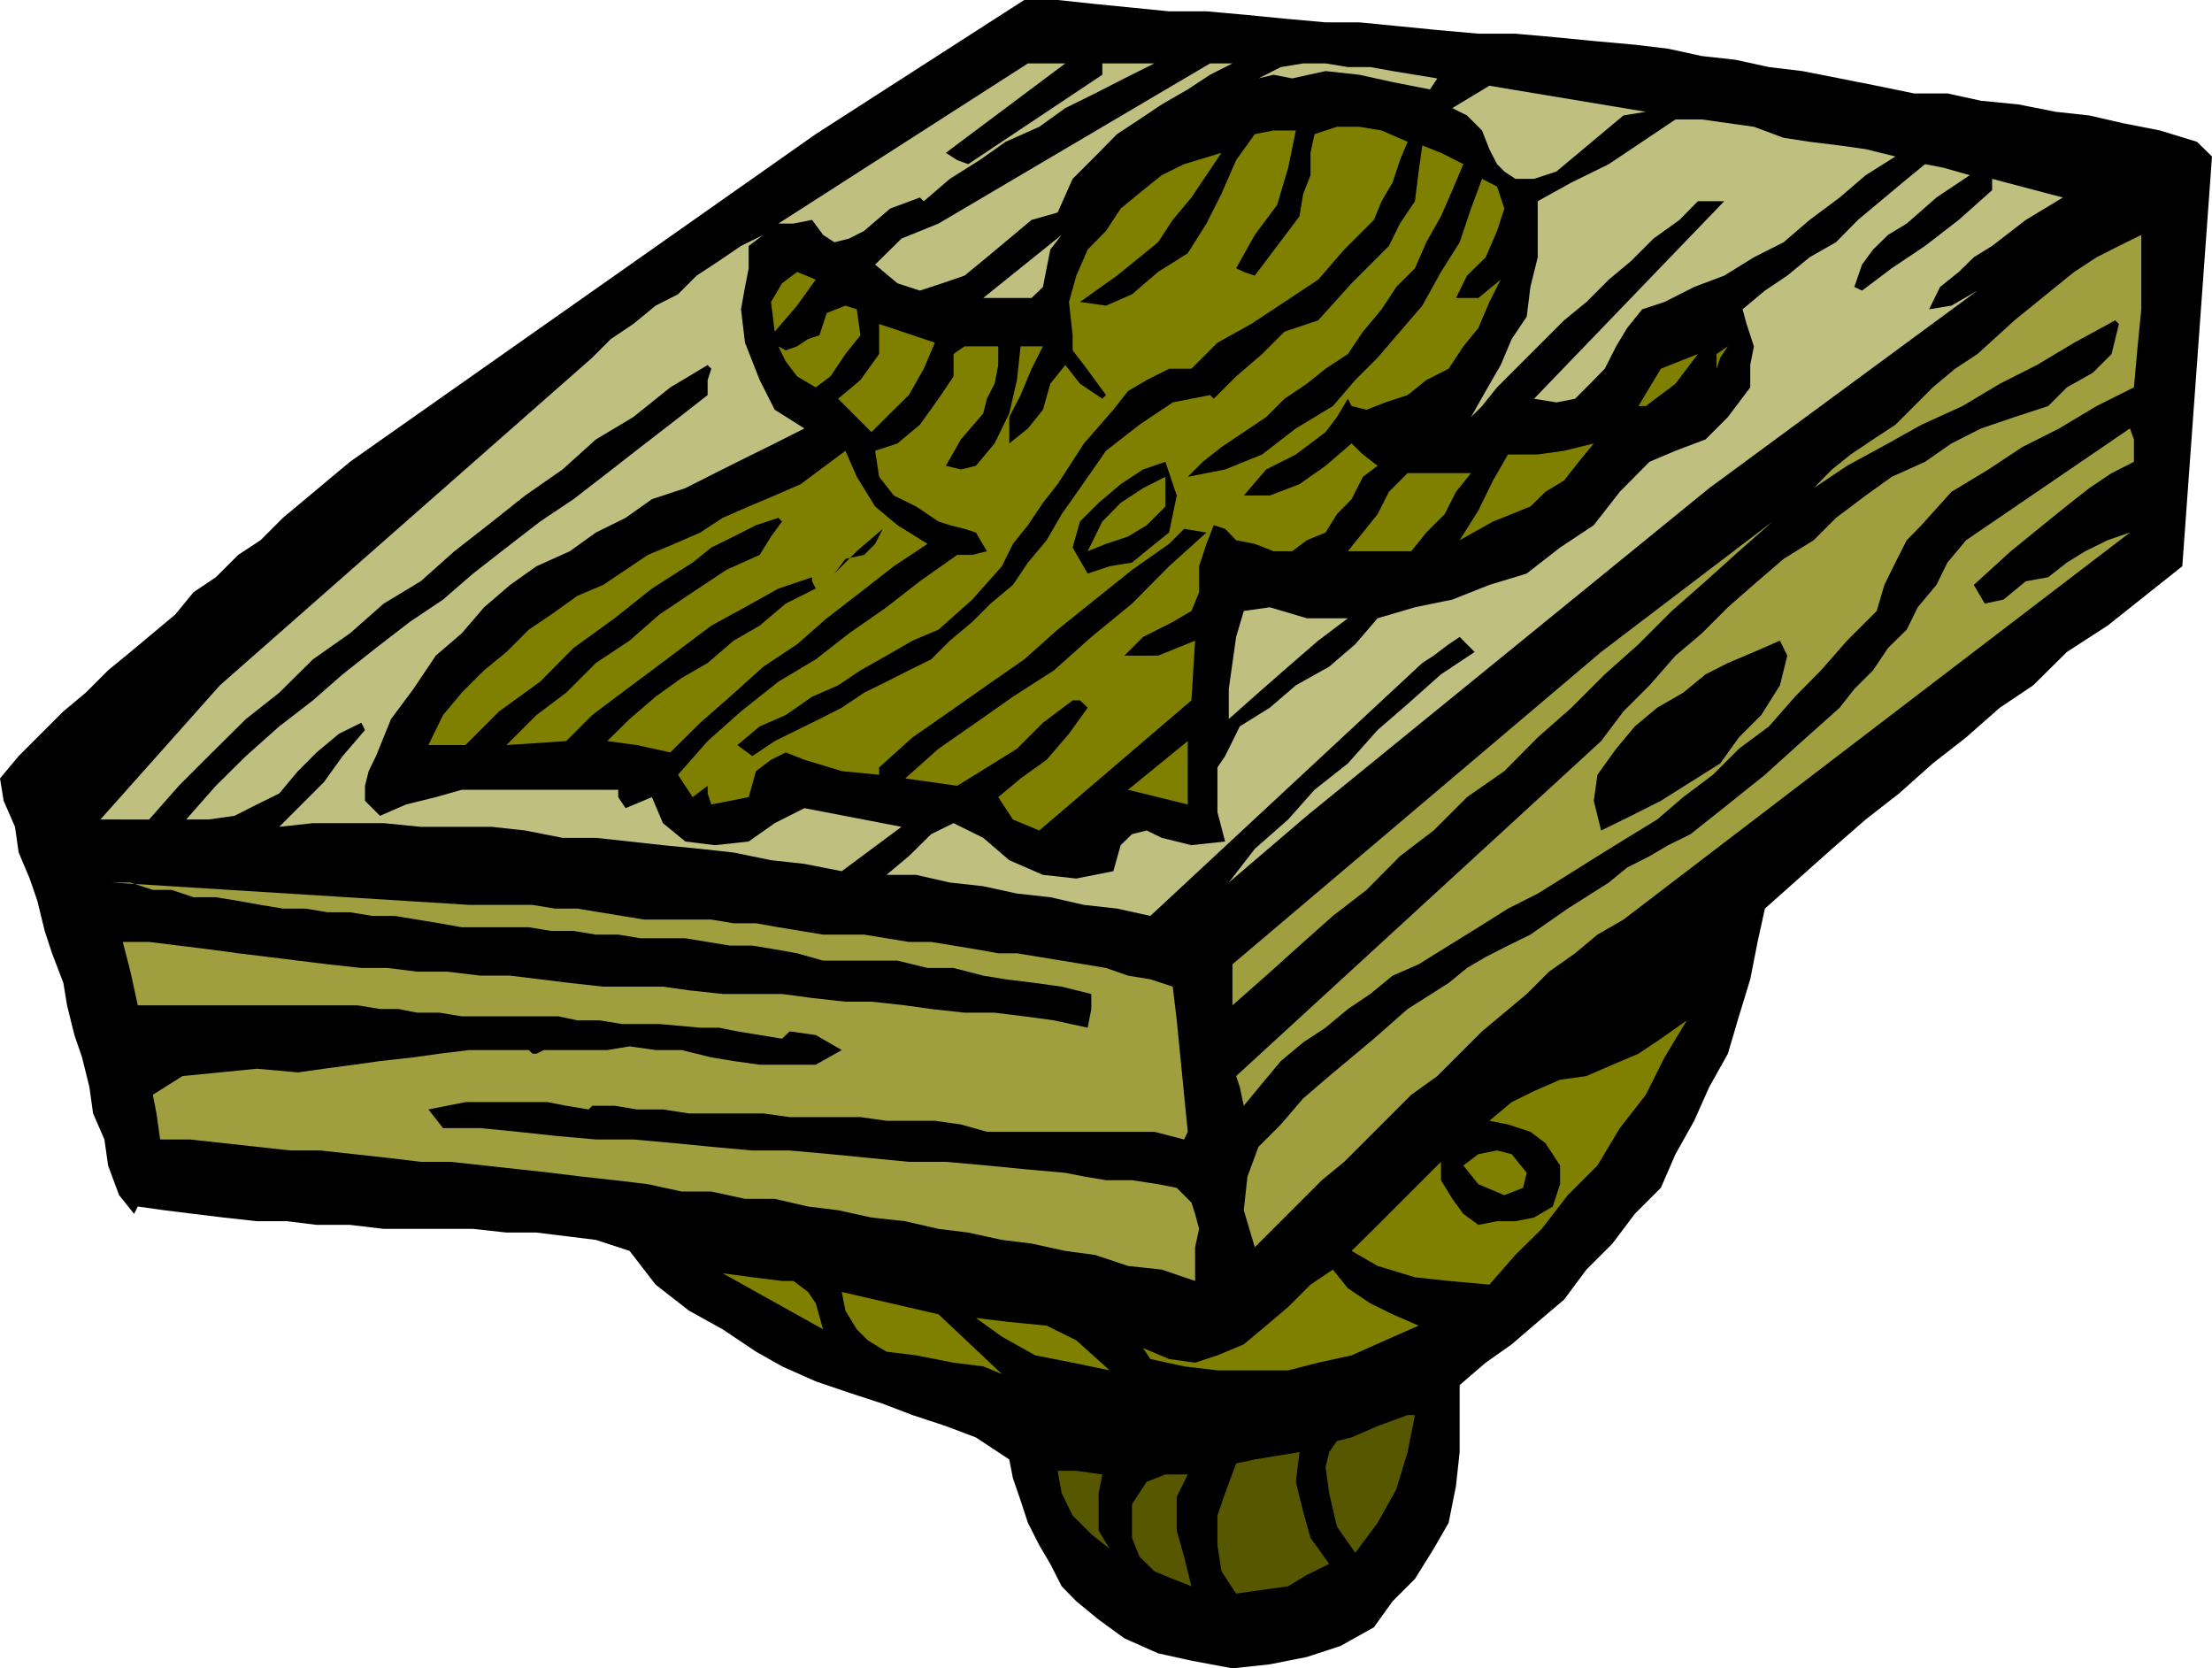 <svg height="480" viewBox="0 0 477.36 360" width="636.48" xmlns="http://www.w3.org/2000/svg"><path style="fill:#000" d="m411.758 250.593 7.2.864 7.272 1.584 7.2.792 7.272 1.584 7.2.864 8.064 1.584 7.992 1.584 8.064 1.656h7.2l7.272 1.584 8.064.792 7.992 1.584 7.272.792 7.2 1.656 8.064 1.584 7.992 2.448 3.24 3.168-6.408 88.416-8.064 6.408-8.064 6.408-8.784 5.688-7.272 7.2-7.2 4.824-7.272 6.408-7.2 5.616-7.272 6.48-7.2 5.616-7.272 6.336-7.2 6.408-7.272 6.48-1.584 7.2-1.584 8.064-2.448 7.992-2.376 8.064-4.032 7.2-3.24 7.272-4.032 7.2-3.168 7.272-5.616 5.616-4.824 6.408-5.616 5.616-4.824 6.48-5.688 4.824-5.616 4.824-5.616 3.96-5.616 4.824v14.472l-.792 7.272-1.584 7.992-3.24 5.616-4.032 6.48-4.824 4.824-4.032 5.616-7.2 4.032-7.272 2.376-7.992 1.584-8.064.864-8.856-1.656-7.2-1.584-7.272-3.24-5.544-4.032-4.824-3.96-3.168-3.24-2.448-4.824-2.376-4.032-2.448-4.824-1.584-4.824-1.656-4.824-.792-4.032-7.2-4.752-6.48-2.448-7.2-2.376-6.408-2.448-7.272-2.376-7.2-2.448-7.272-3.24-5.616-3.168-7.2-4.824-7.272-4.032-7.2-5.616-5.616-7.272-7.272-2.376-6.408-.792-6.408-.792h-6.48l-7.2-.792h-19.296l-7.272-.864h-7.2l-6.408-.792h-6.48l-7.2-.792-6.48-.792-6.408-.792-5.616-.792-.792 1.584-3.24-4.032-2.376-6.408-.792-5.616-2.448-5.616-.792-5.688-1.584-6.408-1.656-4.824-1.584-6.408-.792-4.824-2.448-6.408-1.584-4.824-1.584-6.48-1.656-4.824-2.376-5.616-.792-5.544-2.448-5.616-.792-4.824 4.032-4.824 4.824-4.824 4.824-4.824 4.824-4.032 4.824-4.824 4.824-3.96 4.824-4.032 4.824-4.032 3.96-4.824 4.824-3.24 4.824-4.824 4.824-3.168 4.824-4.824 4.824-4.032 4.824-4.032 4.824-4.032 100.512-70.704 45-28.944h7.2l8.064.864 7.992.792 7.992.792h8.064l8.856.792 7.992.792 8.856.792h7.272l8.784.864 8.064.792 8.856.792h7.992l8.856.792 8.064.792z" transform="translate(-58.958 -240.945)"/><path style="fill:#bfbf80" d="m263.078 273.92 2.448 1.585 2.376.864 28.944-19.296v-2.448h11.232l-6.48 3.24-6.336 3.24-6.408 3.168-5.616 4.032-7.272 3.24-5.616 3.96-6.408 4.032-5.616 4.824-.864-.792-6.408 2.376-5.616 4.824-3.24 1.656-3.168.792-2.448-1.584-2.376-3.24-4.032.792h-3.24l53.856-34.56h8.064zm61.848-19.295-4.824 2.448-4.824 3.168-5.616 3.24-4.824 3.24-4.824 3.168-4.752 4.824-4.824 4.824-3.24 7.272-5.616 1.584-4.824 4.032-4.824 4.032-4.824 3.96-4.824 1.656-4.824 1.584-4.824-1.584-4.824-4.032 5.688-5.616 7.992-3.24 58.608-34.56zm42.624 5.615-8.064-1.583-7.2-1.584-7.272-.792-7.2 1.584-4.032-.792-3.24.792 4.824-2.448 4.824-.792h4.824l4.824.792h4.824l4.824.864 4.824.792 4.824.792zm46.584 4.825-4.824.792-4.824 4.032-4.824 4.032-4.824 4.032-4.824 1.584h-4.032l-2.376-1.584-1.584-1.584-1.656-3.24-1.584-4.032-3.24-3.24-3.168-1.584 7.992-4.824zm53.856 9.648-6.408 4.032-5.616 4.824-6.48 4.824-5.616 4.824-6.408 3.24-6.408 3.96-6.48 2.448-6.408 3.24-4.824 1.584-3.24 4.032-2.376 3.96-2.448 4.824-3.168 3.24-3.24 3.24-4.032.792-4.824-.792 41.04-42.624h-5.688l-3.96 4.032-5.616 4.032-4.824 4.824-4.824 4.032-4.824 4.824-4.824 3.96-4.824 4.824-4.824 4.824-4.824 4.824-3.24 4.032-2.376 2.376 3.168-5.616 3.24-5.616 2.376-5.616 3.24-4.824.792-6.408 1.584-6.408V284.36l7.272-4.032 8.064-3.96 7.2-4.824 7.2-4.824h5.688l5.616.792 5.616.792 6.408 2.376 5.616.864 6.48.792 5.616.792z" transform="translate(-58.958 -240.945)"/><path style="fill:olive" d="m338.606 269.097-1.656 8.064-2.376 7.992-4.824 6.48-4.032 7.2 1.656.792 2.376.792 4.824-6.408 4.824-6.408.792-4.824 1.584-4.032v-4.824l.864-4.032 4.824-1.584h4.824l4.824.792 5.616 2.448-1.656 3.96-1.584 4.824-2.376 4.032-1.656 4.032-6.408 6.408-5.616 6.48-7.272 4.824-7.2 4.752-7.272 4.032-5.616 5.616h-4.824l-4.824 2.448-4.032 2.376-3.168 4.032-6.336 7.272-5.688 8.784-3.168 4.032-3.24 4.824-3.24 4.032-2.376 4.824-6.408 7.2-7.272 6.48-5.616 2.376-5.616 3.24-5.616 3.168-4.824 3.24-5.616 2.448-5.688 3.96-5.616 2.448-4.824 4.032 3.24 2.376 4.824-3.24 4.824-2.376 4.824-2.376 4.824-2.448 4.824-3.24 4.824-2.376 4.824-2.448 4.824-2.376 4.032-4.032 4.824-4.032 3.96-3.96 4.824-4.032 3.24-4.824 4.032-4.824 3.24-5.616 3.96-5.616 5.616-8.064 7.2-5.616 7.2-4.824 8.064-1.584.792.792 4.824-4.824 5.616-4.824 4.824-4.824 7.272-2.448 7.2-7.992 8.064-8.064 2.376-4.824 3.24-4.824.792-6.408.792-5.616 4.032 1.584 4.824 2.448-2.376 5.616-2.448 5.616-3.168 5.616-2.448 5.616-4.032 4.032-3.168 4.824-4.032 4.824-3.24 4.824-4.824 3.168-4.032 3.24-4.824 3.24-3.96 3.96-4.824 3.24-4.824 3.24-4.032 3.168-3.24 3.24 8.064-1.584 7.992-3.24 7.272-5.616 7.992-4.824 4.824-5.616 4.824-4.824 4.824-5.616 4.824-5.616 4.032-7.272 4.032-6.408 2.448-7.272 2.376-6.408 3.24 1.656 1.584 4.752-1.584 4.824-2.448 5.688-4.032 3.96-2.376 4.824h4.824l4.824-3.96-2.448 4.824-2.376 5.616-3.24 3.96-3.168 4.824-4.824 2.448-4.032 3.24-4.824 1.584-4.032 1.584-3.24-.792-.792-1.584-2.376 3.96-2.448 3.24-3.24 2.448-3.168 2.376-6.408 3.24-4.824 5.616h5.616l6.408-2.448 5.616-3.96 5.616-4.824 2.448 2.376 3.168 2.448-3.168 2.376-2.448 4.824-3.168 3.24-2.448 3.96-4.032 1.656-3.168 2.376h-4.032l-4.032-1.584-4.032-.792-2.376-2.448-2.448-.792-1.584 4.032-1.584 4.824v5.616l-1.656 4.032-4.032 2.376-6.408 3.24-4.032 4.032h7.272l7.992-3.24-.792 12.888-32.832 28.08-5.688-2.376-3.168-4.824 4.824-4.032 5.616-4.032 4.824-5.616 4.032-5.616-1.656-1.584h-1.584l-6.408 4.824-5.616 5.616-6.48 4.032-6.408 3.96-11.232-1.584 7.2-6.408 8.064-5.616 7.992-5.616 8.856-5.688 8.064-7.2 8.784-7.2 7.992-8.064 8.064-7.272-4.824-.792-3.24 3.24-7.992 5.616-7.992 6.408-8.064 6.48-7.2 6.408-8.064 5.616-7.992 5.616-8.064 5.616-7.2 6.48v1.584l-8.064-.792-8.064-2.448-4.032-1.584-3.168 1.584-3.24 2.448-1.584 5.616-8.064 1.584-.792-2.376v-1.656l-3.24 2.448-3.168-4.824 6.408-7.272 7.2-6.408 8.064-6.408 8.064-4.824 7.2-5.616 8.064-5.616 7.2-5.616 8.064-5.688h3.24l3.168-.792-2.376-4.032-2.448-.792-3.168-.792-2.448-.792-4.824-3.24-4.824-2.376-3.168-4.032-.864-5.616 4.824-1.584 4.824-4.032 4.032-5.616 3.24-4.824v-4.824l2.376-1.656h7.272v4.032l-.792 4.032-1.656 3.24-.792 3.168-4.824 5.616-3.24 5.688 3.24.792 3.24-.792 4.032-4.824 3.168-6.48 1.656-7.2.792-7.272h4.824l-2.448 4.824-2.376 5.688-2.448 4.752v5.688l4.032-3.24 3.24-4.032 1.584-5.616 3.24-4.032 3.168 4.032 4.824 3.24.792-.792-2.376-3.24-2.376-3.24-2.448-3.168v-3.24l-.792-7.2 1.584-5.688 2.448-5.616 3.96-4.032 3.168-4.824 4.824-3.96 4.032-3.24 4.824-2.376 8.064-2.448-3.24 4.824-3.24 4.824-4.032 4.824-3.168 4.824-8.856 7.2-7.992 5.688 5.616.792 5.616-2.448 5.616-4.824 6.408-4.032 4.032-6.408 3.24-6.408 3.168-7.272 4.032-5.616 4.032-.792z" transform="translate(-58.958 -240.945)"/><path style="fill:#bfbf80" d="m484.046 278.745-7.2 4.824-6.408 5.616-4.032 2.448-3.24 3.168-2.376 3.24-1.656 4.824 1.656.792 6.408-4.824 7.2-4.824 7.272-5.616 7.2-6.408v-2.448l15.264 4.032-7.992 4.824-7.272 5.616-3.96 2.448-3.24 3.168-4.032 3.24-2.376 4.824 4.824-.792 5.616-3.24-57.888 42.624-86.832 70.704-16.848 14.4 5.616-7.272 7.2-6.336 5.688-6.408 7.2-5.688 6.408-7.2 6.48-5.616 7.2-6.408 7.272-4.824-3.24-3.24-2.376 1.584-3.24 2.448-2.448 1.584-58.68 54.576-7.2-1.584-7.128-.792-7.272-1.656-7.2-.792-7.272-1.584-7.2-.792-7.272-1.656h-6.408l4.824-4.032 4.824-4.752 4.824-2.376 6.408 3.168 5.616 4.824 7.272 3.168 7.2.792 7.992-1.584 1.584-5.616 2.448-2.376 3.168-.792 3.24 1.584 6.408 1.584 7.272-.792-1.656-6.336v-9.648l1.656-2.448 3.168-6.408 6.48-4.032 5.616-4.824 7.2-4.032 5.616-4.824 4.824-5.616 8.064-2.376 8.064-1.656 7.992-3.168 8.064-2.448 7.2-5.616 7.272-4.824 5.616-7.2 6.408-6.48 5.616-2.376 6.48-2.448 4.824-4.824 4.824-6.408v-4.824l.792-4.032-1.584-4.824-.864-3.168 4.824-4.032 4.824-3.24 4.824-3.96 5.688-3.24 4.752-4.824 4.824-4.032 4.824-4.032 4.824-3.96 4.032.792zm-260.352 12.888-3.168 2.376v4.824l-.792 4.032-.864 4.824.864 7.2 3.168 8.064 3.24 6.408 6.408 4.032-6.408 3.24-6.408 3.168-6.48 3.24-6.408 3.24-7.2 2.376-5.688 4.032-6.408 3.168-5.616 4.032-7.2 3.24-5.688 4.032-5.616 4.824-4.824 5.616-5.616 4.824-4.824 7.2-4.824 6.48-3.24 7.992-1.584 3.24-.792 3.168v3.24l3.24 3.24 5.616-2.448 6.408-1.584 5.616-1.584h33.768v1.584l1.584 2.376 5.688-2.376 2.376 5.616 4.824 3.96 6.408.792 7.272-.792 5.616-3.96 6.408-3.24 20.952 4.032-12.888 9.576-8.064-1.584-7.2-.792-8.064-1.656-7.2-.792-8.064-.792-7.2-.792-7.272-.792h-7.2l-8.064-1.584-7.2-.792H149.75l-7.992-.792h-15.264l-7.272.792 4.824-4.824 4.824-4.824 4.032-5.616 4.824-5.616-.792-1.584-4.824 2.376-4.824 4.032-4.032 4.032-4.032 4.824-4.824 2.376-4.824 2.448-5.616.792h-4.824l6.408-7.272 6.48-6.408 7.2-6.408 7.272-5.616 6.408-5.616 7.2-5.688 7.272-5.616 7.2-4.824 6.48-5.616 7.2-5.616 7.272-5.616 7.2-4.824 7.272-5.616 7.2-5.616 7.272-5.616 7.2-5.616v-3.24l.792-2.448-.792-.792-8.064 4.824-7.992 6.408-8.064 4.824-7.2 6.48-8.064 5.616-8.064 6.408-7.2 5.616-7.272 6.48-7.992 4.824-7.272 6.408-7.992 5.616-7.272 7.2-7.2 5.688-7.272 7.2-7.2 7.2-6.408 7.272H80.63l25.776-28.944 80.352-70.704 4.032-4.032 4.824-3.24 4.824-3.96 4.824-2.448 4.032-4.032 4.824-3.168 4.752-3.24zm57.888 13.607h-10.44l16.92-13.607-2.448 3.168-.792 4.032-.792 4.032z" transform="translate(-58.958 -240.945)"/><path style="fill:#9f9f40" d="m519.47 324.537-8.064 4.032-8.064 4.824-7.992 4.032-7.272 4.824-7.992 4.824-6.48 7.2-3.168 3.24-2.448 4.824-2.376 4.824-1.656 5.616-6.408 6.408-5.616 6.408-5.616 5.688-5.616 6.408-6.48 4.824-5.616 5.616-6.408 4.824-5.616 4.824-6.48 3.96-6.408 3.96-6.408 4.032-6.48 4.032-6.408 3.24-6.408 4.032-6.408 3.96-6.48 4.032-5.616 2.448-4.824 3.96-4.824 3.24-4.824 4.032-4.824 3.168-4.824 4.032-4.032 4.824-3.96 4.824-.864-4.032-.792-2.376 78.768-72.288 4.824-6.408 5.616-5.616 5.616-6.408 5.688-4.824 5.616-5.616 6.408-5.616 5.616-4.824 6.48-4.032 4.824-4.824 6.408-4.824 5.616-4.032 7.2-3.24 5.688-3.96 6.408-3.24 7.2-2.448 7.272-2.376 4.032-4.032 5.616-3.168 4.032-4.032 1.584-6.48-.792-.792-8.856 4.824-8.064 4.824-7.992 4.032-8.064 4.824-8.856 4.032-7.2 4.032-8.856 4.824-7.2 4.824 3.96-4.032 4.032-3.24 4.824-3.24 4.824-3.168 4.032-4.032 4.032-4.032 4.824-4.032 4.824-3.168 7.992-7.272 8.856-7.2 4.032-3.24 4.824-3.168 4.824-2.448 4.824-2.376v16.056l-.792 7.992z" transform="translate(-58.958 -240.945)"/><path style="fill:olive" d="m234.998 301.28-4.032 5.617-4.824 5.616-.792-6.408 2.376-4.032 3.24-2.448zm9.648 12.025-3.24 4.032-3.24 4.824-3.168 2.376-4.032-2.376-2.448-3.24-1.584-3.24 1.584.864 2.448-.864 2.376-1.584 2.448-.792 1.584-4.824 4.032-1.584 2.448.792zm16.056 1.584-2.376 5.616-3.24 5.688-4.032 3.96-4.032 4.032-7.2-7.2 4.824-4.032 4.032-5.616v-6.48zm171.144.791-1.656 2.449-.792 2.376v-3.168zm-6.48 1.657-4.824 6.408-6.408 4.824h-1.584l4.824-8.064z" transform="translate(-58.958 -240.945)"/><path style="fill:#9f9f40" d="m519.47 340.593-4.824 2.448-4.824 3.24-4.032 3.168-4.032 3.24-8.856 7.2-7.992 7.272 2.376 4.032 4.032-.864 4.824-3.96 4.824-.864 4.032-3.168 3.96-2.448 4.824-2.376 4.824-1.656-109.296 83.52-5.616 3.24-4.824 4.032-5.616 3.96-4.824 4.824-4.824 4.032-4.824 4.032-4.824 4.824-4.824 4.824-5.616 4.032-4.824 4.824-4.824 4.824-4.824 4.824-4.824 3.96-4.824 4.824-4.824 4.824-4.824 4.824-2.376-7.992.792-7.272 2.376-6.408 4.824-4.824 4.824-5.616 5.616-4.824 4.824-4.032 4.824-4.032 7.272-6.408 8.856-5.616 3.96-3.24 4.032-2.376 4.824-2.448 4.824-2.376 8.064-5.616 8.856-5.616 3.96-3.24 4.824-2.448 4.032-2.376 4.824-2.376 8.064-6.408 7.992-6.408 8.064-7.272 8.064-7.2 3.168-4.032 4.032-4.032 3.24-4.824 4.032-3.96 2.376-4.824 4.032-4.824 2.376-4.824 4.032-4.824 35.352-24.12.864 2.376z" transform="translate(-58.958 -240.945)"/><path style="fill:olive" d="m402.902 336.633-3.24 3.96-3.168 4.032-4.032 2.448-3.24 3.168-8.064 3.24-7.2 4.032 4.032-6.408 3.168-6.48 3.24-5.616h6.408l5.688-.792zm-143.784 21.672-7.272 4.824-7.2 5.616-7.272 5.616-6.408 5.616-7.272 4.824-7.2 6.48-6.408 5.616-6.48 6.408-7.2-1.584-6.408-.864 4.824-4.752 5.616-4.824 5.616-4.032 5.616-3.24 5.616-4.824 5.616-3.24 5.616-4.752 6.48-3.24-.792-1.584v-.864l-7.272 2.448-7.2 4.032-7.272 3.96-6.408 4.824-6.408 4.824-6.48 4.824-6.408 4.824-5.616 5.616-12.888.864 6.48-6.48 6.408-4.824 6.408-6.408 7.272-4.824 6.408-5.616 7.2-4.824 7.272-4.824 7.2-3.24 2.448-3.96 2.376-3.24-.792-.792-4.824 1.584-4.824 2.448-4.824 2.376-4.032 3.24-8.784 5.616-8.064 6.408-8.856 6.408-7.2 7.272-8.856 6.408-7.272 7.272h-7.992l3.168-6.48 4.032-4.824 4.824-4.824 4.824-3.96 4.824-4.824 4.824-3.24 5.616-4.032 5.616-2.376 4.824-3.24 4.824-3.24 5.688-2.376 5.616-2.448 4.824-3.168 5.616-2.448 5.616-2.376 5.616-2.448 9.648-7.2 2.448 5.616 3.96 6.408 4.824 4.032z" transform="translate(-58.958 -240.945)"/><path style="fill:#000" d="m311.246 355.857-4.032 3.24-3.96 3.24-4.824.792-4.752 1.584-3.24-5.616 1.584-5.616 4.032-4.032 4.752-4.032 4.824-3.168 4.824-1.656 2.448 7.272z" transform="translate(-58.958 -240.945)"/><path style="fill:olive" d="m376.406 343.04-3.24 4.033-2.448 4.824-3.96 3.96-3.24 4.032h-13.68l3.24-4.032 3.168-3.96 2.448-4.824 4.032-4.032h5.616zm-65.952 7.2-4.032 4.033-4.032 2.448-4.752 1.584-3.96 1.584 3.168-6.408 3.96-4.032 4.824-3.168 4.824-2.448v2.448z" transform="translate(-58.958 -240.945)"/><path style="fill:#9f9f40" d="M324.926 457.88v-8.855l79.56-67.392 37.008-28.152-7.272 6.408-7.2 6.48-7.272 6.408-7.2 7.2-7.272 6.48-7.2 7.2-7.272 6.408-7.2 7.272-8.064 5.616-7.2 7.2-7.272 5.544-7.2 7.272-7.272 5.616-7.2 6.408-7.2 6.48z" transform="translate(-58.958 -240.945)"/><path style="fill:#000" d="m249.47 355.065-1.656 3.24-2.376 2.376-4.032.864-2.376 3.168 4.824-4.824z" transform="translate(-58.958 -240.945)"/><path style="fill:#bfbf80" d="m349.838 374.36-6.408 4.825-6.48 5.616-6.408 5.616-6.408 5.688v-6.48l.792-5.616.792-5.616 1.656-5.616 5.616-.792 7.992 2.376z" transform="translate(-58.958 -240.945)"/><path style="fill:#000" d="m444.662 382.425-1.584 6.408-4.032 6.408-4.824 4.824-4.032 5.616-6.408 4.032-6.408 4.032-6.408 3.24-6.48 3.168-1.584-6.408.792-5.616 4.032-5.616 4.032-4.824 4.824-4.032 5.616-3.24 4.824-3.96 4.824-2.448 5.616-2.376 5.616-2.448z" transform="translate(-58.958 -240.945)"/><path style="fill:olive" d="m302.39 411.369 12.888-10.512v13.68z" transform="translate(-58.958 -240.945)"/><path style="fill:#9f9f40" d="M160.262 436.209h13.608l4.824.792h4.824l4.824.792 4.824.792 4.824.792h14.472l4.824.792h4.824l4.824.864 4.824.792 4.824.792h8.856l4.824.792 4.824.792h4.824l4.824.792 4.824.792 4.824.864h4.032l4.824.792 4.824.792 4.824.792 4.752.792 4.752 1.656 4.824.792 4.824 1.584.864 7.272.792 7.992.792 8.064.792 7.992-.792 1.656-6.408-1.656h-36.144l-5.616-1.584-5.616-.792h-10.44l-5.616-.792h-15.264l-5.688-.792h-16.056l-5.616-.864h-5.616l-4.824-.792h-4.824l-.792.792-4.824-.792-4.032-.792h-17.712l-7.992 1.584 3.168 4.032h8.064l8.064.792 7.992.864 8.856.792h8.064l8.856.792 7.992.792 8.856.792h8.064l8.784.792 8.064.792 8.856.864h7.992l8.856.792 8.064.792 8.856.792 4.032.792 4.752.792h5.616l5.616.864 4.032.792 3.168 3.168.792 2.448.864 3.24-.864 3.96v7.272l-7.2-2.448-7.272-.792-7.128-2.376-6.408-.864-7.272-1.584-6.408-.792-7.272-1.584-6.408-.792-7.2-1.656-7.272-.792-7.2-1.584-6.48-.792-7.2-1.656h-6.408l-7.272-1.584h-6.408l-7.272-1.584-7.2-.864-7.272-.792-6.408-.792-7.2-.792-7.272-.792-7.2-.792h-6.48l-7.2-.864-7.2-.792-7.272-.792h-6.408l-7.272-.792-7.2-.792-7.272-.792h-6.408l-.792-5.616-.792-4.032 6.408-4.032 8.064-.792 7.992-.792 8.856.792 5.616-.792 6.48-.864 5.616-.792 7.2-.792 5.616-.792 6.48-.792h12.816l.792.792h.864l1.584-.792h13.68l4.824-.792 5.616.792h5.616l6.408 1.584 4.824.792 5.616.792h12.096l5.616-3.168-5.616-3.24-5.616-.792-1.656 1.584-4.824-.792-4.824-.792-3.96-.792h-4.032l-8.856-.792h-8.064l-4.824-.792h-4.824l-4.032-.864h-20.88l-4.824-.792h-4.824l-4.032-.792h-3.96l-4.824-.792H88.694l-1.584-7.272-1.656-6.408h5.688l6.408.792 6.408.792 6.408.864 6.48.792 6.408.792 6.408.792 7.272.792h5.616l6.408.792h6.48l7.2.864h6.408l6.48.792 6.408.792 7.2.792h12.888l5.616.792 7.272.792h12.816l6.48.864 7.2.792h5.616l7.272.792 5.616.792 7.2.792h6.48l6.408.792 6.408.864 7.272 1.584.792-4.032v-3.24l-6.408-1.584-5.688-.792-6.408-.792-4.824-.792-6.408-1.656h-5.616l-6.48-1.584h-16.056l-5.616-1.584-4.824-.864-4.824-.792h-4.824l-4.824-.792-4.824-.792h-9.648l-4.824-.792h-4.824l-4.824-.792h-4.824l-4.824-.792h-14.472l-4.824-.864-4.824-.792-4.824-.792h-4.824l-4.824-.792h-4.824l-4.824-.792h-4.824l-4.824-.792-4.824-.864-4.824-.792h-4.824l-4.752-1.584h-4.032l-4.824-1.584h-4.032z" transform="translate(-58.958 -240.945)"/><path style="fill:#bfbf80" d="m322.55 432.177-4.032 4.032z" transform="translate(-58.958 -240.945)"/><path style="fill:olive" d="m380.366 518.145-8.784-.792-7.272-.792-8.064-2.448-5.616-3.24 4.824-4.752 4.824-4.824 4.824-4.824 4.824-4.824v3.96l2.448 4.032 2.376 3.24 3.24 2.376 4.032-.792h3.96l4.032-.792 4.032-2.376 1.584-4.824v-4.032l-3.168-4.824-3.24-2.448-4.824-1.584-4.032-.792 4.824-4.032 4.824-2.376 5.616-2.448 5.688-.792 5.616-2.448 5.616-2.376 4.824-3.24 5.616-3.96-4.824 7.992-4.032 8.064-5.616 7.2-4.824 8.064-6.408 6.408-5.616 7.272-5.688 5.616z" transform="translate(-58.958 -240.945)"/><path style="fill:olive" d="m388.43 494.025-.792 3.24-4.032 1.584-5.616-2.376-3.24-4.032 3.24-2.448 4.032-.792 3.168.792zM365.102 527l-7.2 3.169-7.272 3.24-7.2 1.584-6.48 1.656h-15.264l-7.2-.864-7.272-1.584-1.584-2.376 5.616 2.376 5.616.792 4.824-1.584 5.688-2.376 4.824-4.032 4.752-4.032 4.824-4.824 4.824-3.24 3.24 4.032 4.824 3.24 4.824 2.376zm-128.52.793-21.672-12.096 6.408.864 6.408.792h2.448l3.168 2.376 1.656 2.448zm38.592 9.647-4.032-1.655-6.408-.792-8.064-1.584-6.408-.792-4.032-2.448-2.376-2.376-2.448-4.032-.792-4.032 20.88 4.824zm23.256-.791-7.992-1.656-8.064-1.584-7.2-4.032-5.616-4.032 7.2.864 8.064.792 6.408 3.168z" transform="translate(-58.958 -240.945)"/><path style="fill:#575700" d="m364.31 546.297-1.584 7.992-2.448 8.064-4.032 7.2-4.824 6.48-3.96-5.688-1.656-7.2-.792-5.616.792-3.24 1.656-2.376 3.168-.792 5.616-2.448 6.48-2.376zm-24.912 7.992-.792 6.408 1.584 6.48 1.584 5.616 4.032 5.616-4.824 2.376-4.032 2.448-5.616.792-5.616.792-3.168-4.824-.864-5.616v-6.408l1.656-4.824 2.376-6.408 4.032-.864 4.824-.792zm-42.552 4.824-.792 4.032v8.064l2.376 3.96-3.96-3.168-4.032-4.032-2.376-4.824-.864-4.824h4.032zm18.432 0-2.376 4.824v7.272l1.584 5.616 1.584 6.408-4.032-1.584-3.96-1.656-3.24-3.168-1.584-4.032v-7.272l3.168-4.824 4.032-1.584z" transform="translate(-58.958 -240.945)"/></svg>
